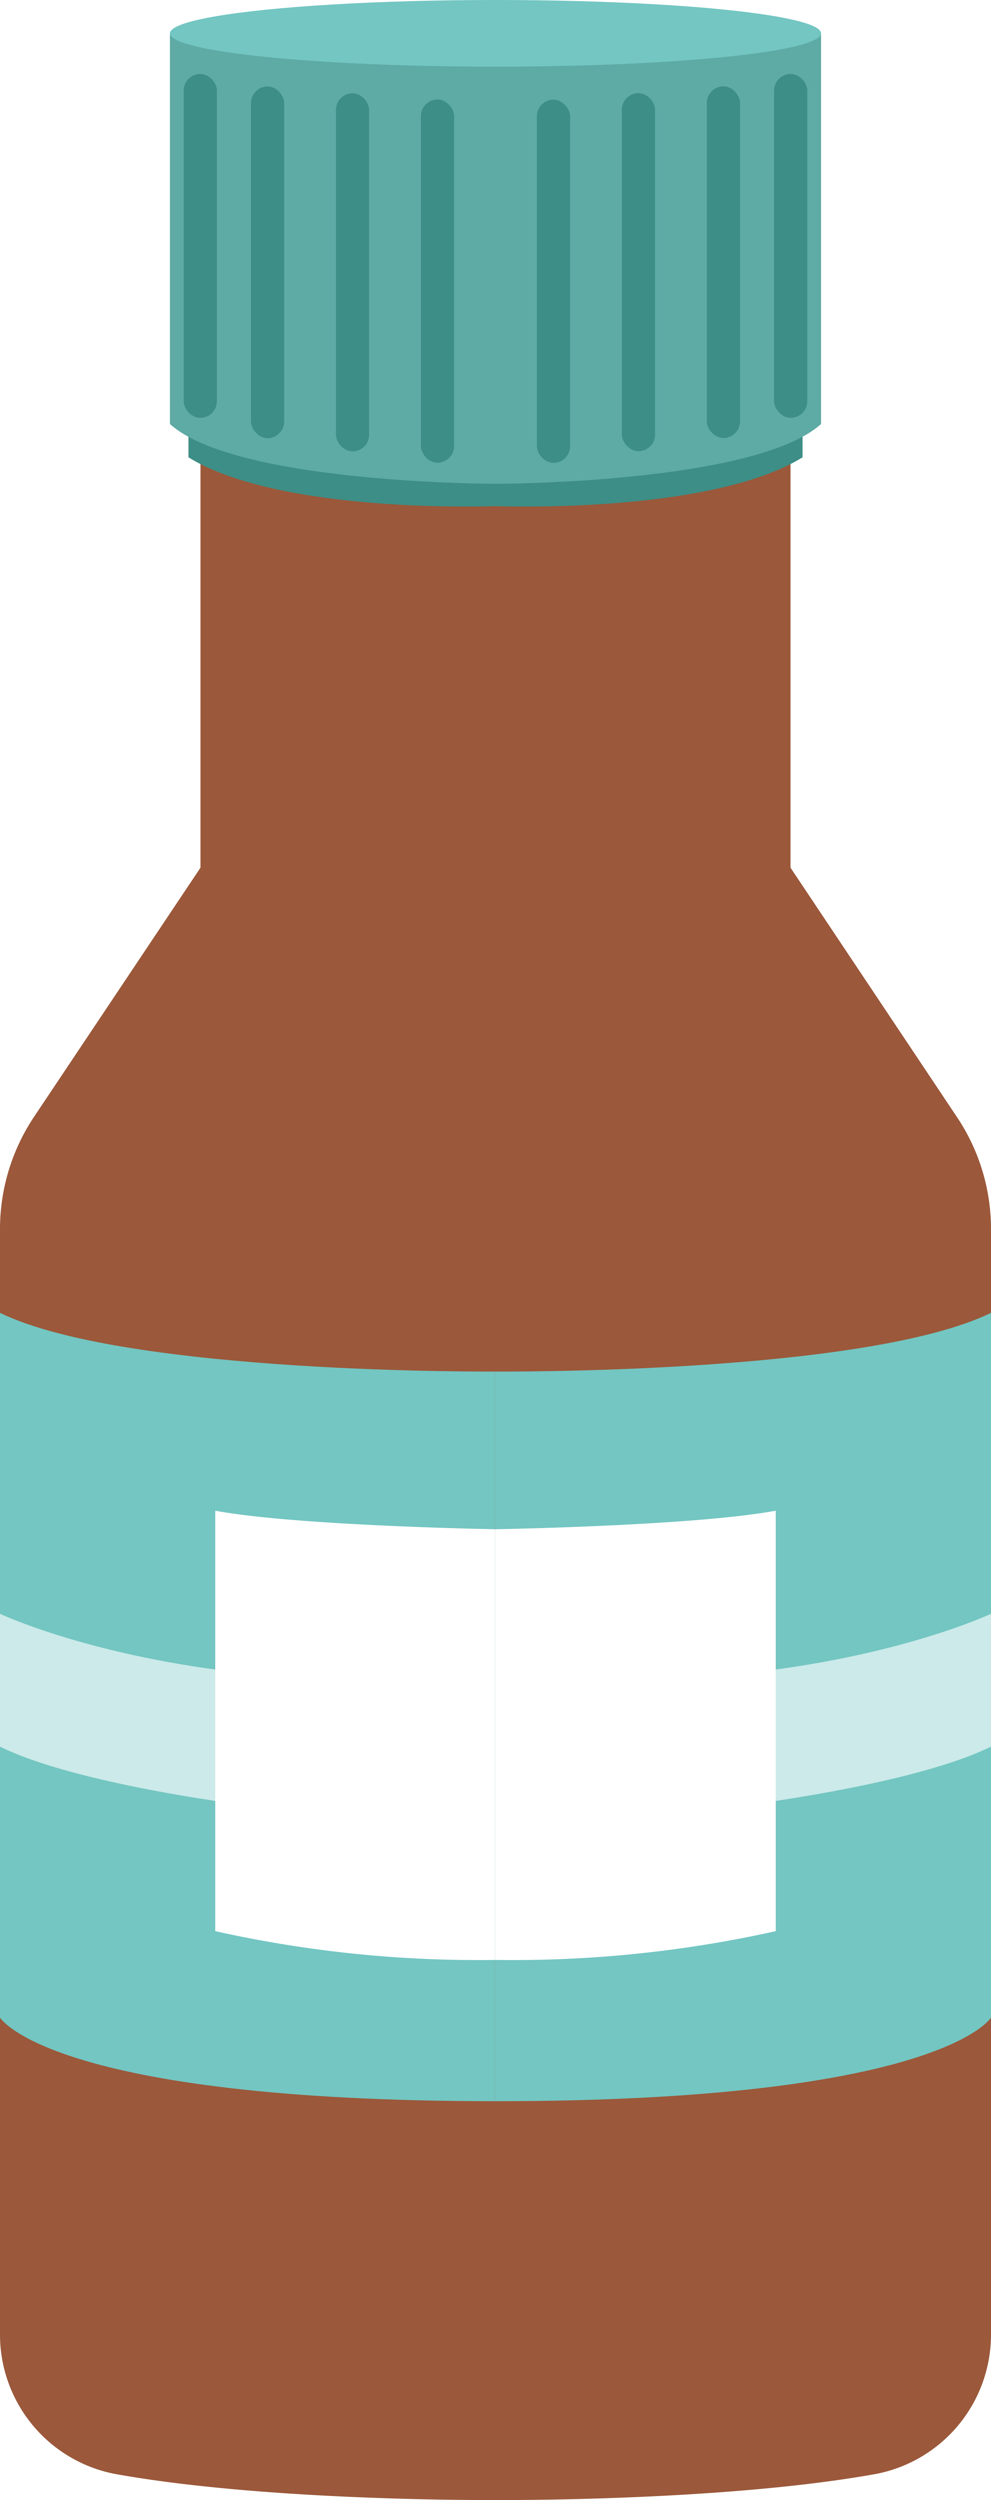 <svg xmlns="http://www.w3.org/2000/svg" xmlns:xlink="http://www.w3.org/1999/xlink" viewBox="0 0 61 153.77"><defs><style>.cls-1{mask:url(#mask);filter:url(#luminosity-noclip-4);}.cls-13,.cls-2,.cls-4,.cls-6{mix-blend-mode:multiply;}.cls-2{fill:url(#Безымянный_градиент_201);}.cls-3{mask:url(#mask-2);filter:url(#luminosity-noclip-5);}.cls-4{fill:url(#Безымянный_градиент_201-2);}.cls-5{mask:url(#mask-3);filter:url(#luminosity-noclip-6);}.cls-6{fill:url(#Безымянный_градиент_201-3);}.cls-7{isolation:isolate;}.cls-8{fill:#9b583a;}.cls-9{fill:#3d8e86;}.cls-10{fill:#5eaaa5;}.cls-11{fill:#73c6c2;}.cls-12{mask:url(#mask-4);}.cls-13{opacity:0.43;fill:url(#Безымянный_градиент_44);}.cls-14,.cls-15{fill:#fff;}.cls-15{opacity:0.63;}.cls-16{mask:url(#mask-5);}.cls-17,.cls-19{mix-blend-mode:overlay;}.cls-17{fill:url(#Безымянный_градиент_26);}.cls-18{mask:url(#mask-6);}.cls-19{opacity:0.6;fill:url(#Безымянный_градиент_26-2);}.cls-20{filter:url(#luminosity-noclip-3);}.cls-21{filter:url(#luminosity-noclip-2);}.cls-22{filter:url(#luminosity-noclip);}</style><filter id="luminosity-noclip" x="0.63" y="-7492.3" width="19.05" height="32766" filterUnits="userSpaceOnUse" color-interpolation-filters="sRGB"><feFlood flood-color="#fff" result="bg"/><feBlend in="SourceGraphic" in2="bg"/></filter><mask id="mask" x="0.63" y="-7492.3" width="19.05" height="32766" maskUnits="userSpaceOnUse"><g class="cls-22"/></mask><linearGradient id="Безымянный_градиент_201" x1="0.63" y1="91.43" x2="19.68" y2="91.43" gradientUnits="userSpaceOnUse"><stop offset="0" stop-color="#fff"/><stop offset="1"/></linearGradient><filter id="luminosity-noclip-2" x="41.32" y="-7492.3" width="19.05" height="32766" filterUnits="userSpaceOnUse" color-interpolation-filters="sRGB"><feFlood flood-color="#fff" result="bg"/><feBlend in="SourceGraphic" in2="bg"/></filter><mask id="mask-2" x="41.32" y="-7492.3" width="19.05" height="32766" maskUnits="userSpaceOnUse"><g class="cls-21"/></mask><linearGradient id="Безымянный_градиент_201-2" x1="-4742.39" y1="91.43" x2="-4723.34" y2="91.43" gradientTransform="matrix(-1, 0, 0, 1, -4682.02, 0)" xlink:href="#Безымянный_градиент_201"/><filter id="luminosity-noclip-3" x="39.17" y="-7492.3" width="10.72" height="32766" filterUnits="userSpaceOnUse" color-interpolation-filters="sRGB"><feFlood flood-color="#fff" result="bg"/><feBlend in="SourceGraphic" in2="bg"/></filter><mask id="mask-3" x="39.17" y="-7492.3" width="10.72" height="32766" maskUnits="userSpaceOnUse"><g class="cls-20"/></mask><linearGradient id="Безымянный_градиент_201-3" x1="49.67" y1="15.66" x2="39.22" y2="15.92" xlink:href="#Безымянный_градиент_201"/><filter id="luminosity-noclip-4" x="0.63" y="30.17" width="19.05" height="122.52" filterUnits="userSpaceOnUse" color-interpolation-filters="sRGB"><feFlood flood-color="#fff" result="bg"/><feBlend in="SourceGraphic" in2="bg"/></filter><mask id="mask-4" x="0.63" y="30.17" width="19.05" height="122.52" maskUnits="userSpaceOnUse"><g class="cls-1"><path class="cls-2" d="M13.36,30.17V53.62S1.84,70.35,1.08,73.46.7,141.91,1,144.39a9.22,9.22,0,0,0,7.61,7.35,84.21,84.21,0,0,0,10.39.95L19.68,31.6S15.12,30.65,13.36,30.17Z"/></g></mask><linearGradient id="Безымянный_градиент_44" x1="0.63" y1="91.43" x2="19.68" y2="91.43" gradientUnits="userSpaceOnUse"><stop offset="0" stop-color="#6b361f"/><stop offset="1" stop-color="#9b583a"/></linearGradient><filter id="luminosity-noclip-5" x="41.32" y="30.17" width="19.05" height="122.52" filterUnits="userSpaceOnUse" color-interpolation-filters="sRGB"><feFlood flood-color="#fff" result="bg"/><feBlend in="SourceGraphic" in2="bg"/></filter><mask id="mask-5" x="41.32" y="30.17" width="19.05" height="122.52" maskUnits="userSpaceOnUse"><g class="cls-3"><path class="cls-4" d="M47.64,30.17V53.62S59.16,70.35,59.92,73.46s.38,68.45.13,70.93a9.23,9.23,0,0,1-7.61,7.35,84.36,84.36,0,0,1-10.39.95L41.32,31.6S45.88,30.65,47.64,30.17Z"/></g></mask><linearGradient id="Безымянный_градиент_26" x1="-4742.39" y1="91.43" x2="-4723.34" y2="91.43" gradientTransform="matrix(-1, 0, 0, 1, -4682.02, 0)" gradientUnits="userSpaceOnUse"><stop offset="0" stop-color="#fff"/><stop offset="1" stop-color="#e3e3e3"/></linearGradient><filter id="luminosity-noclip-6" x="39.17" y="3.46" width="10.72" height="24.6" filterUnits="userSpaceOnUse" color-interpolation-filters="sRGB"><feFlood flood-color="#fff" result="bg"/><feBlend in="SourceGraphic" in2="bg"/></filter><mask id="mask-6" x="39.17" y="3.46" width="10.72" height="24.6" maskUnits="userSpaceOnUse"><g class="cls-5"><path class="cls-6" d="M49.88,3.46V25.7a12.91,12.91,0,0,1-5.58,2.05c-3.55.52-4.81.31-5,0S39,5.82,39.73,5.32,49.88,3.46,49.88,3.46Z"/></g></mask><linearGradient id="Безымянный_градиент_26-2" x1="49.67" y1="15.66" x2="39.22" y2="15.92" gradientTransform="matrix(1, 0, 0, 1, 0, 0)" xlink:href="#Безымянный_градиент_26"/></defs><g class="cls-7"><g id="Слой_2" data-name="Слой 2"><g id="Layer_1" data-name="Layer 1"><path class="cls-8" d="M30.54,31.13V153.77s-13.82.11-23.33-1.58A8.73,8.73,0,0,1,0,143.6v-68a12.44,12.44,0,0,1,2.09-6.9L12.34,53.37v-26Z"/><path class="cls-9" d="M30.93,3.46l-.39,27.67s-13.2.53-18.94-3V3.46Z"/><path class="cls-10" d="M30.93,2.09l-.41,27.67s-16,0-20.06-3.68v-24Z"/><rect class="cls-9" x="11.31" y="4.55" width="2.04" height="21.15" rx="1.02"/><rect class="cls-9" x="15.45" y="5.32" width="2.04" height="21.63" rx="1.02"/><rect class="cls-9" x="20.68" y="5.74" width="2.04" height="22.02" rx="1.02"/><rect class="cls-9" x="25.91" y="6.12" width="2.04" height="22.34" rx="1.02"/><path class="cls-11" d="M30.54,84.36S7.8,84.55,0,80.75V124.1s3.09,5.14,30.54,5.14Z"/><g class="cls-12"><path class="cls-13" d="M13.36,30.17V53.62S1.84,70.35,1.08,73.46.7,141.91,1,144.39a9.22,9.22,0,0,0,7.61,7.35,84.21,84.21,0,0,0,10.39.95L19.68,31.6S15.12,30.65,13.36,30.17Z"/></g><path class="cls-14" d="M30.54,94.06s-12.21-.2-17.29-1.14v25.86a74.38,74.38,0,0,0,17.29,1.77Z"/><path class="cls-15" d="M0,99.26s5.63,2.66,15.27,3.67a79.39,79.39,0,0,1,0,8.12S4.75,109.78,0,107.43Z"/><path class="cls-8" d="M30.46,31.13V153.77s13.82.11,23.33-1.58A8.73,8.73,0,0,0,61,143.6v-68a12.37,12.37,0,0,0-2.1-6.9L48.66,53.37v-26Z"/><path class="cls-9" d="M30.07,3.46l.39,27.67s13.2.53,18.94-3V3.46Z"/><path class="cls-10" d="M29.6,2.09l.84,27.67s16,0,20.1-3.68v-24Z"/><rect class="cls-9" x="47.64" y="4.55" width="2.04" height="21.15" rx="1.02" transform="translate(97.33 30.25) rotate(-180)"/><rect class="cls-9" x="43.5" y="5.32" width="2.04" height="21.63" rx="1.02" transform="translate(89.05 32.26) rotate(-180)"/><rect class="cls-9" x="38.28" y="5.74" width="2.04" height="22.02" rx="1.02" transform="translate(78.6 33.49) rotate(-180)"/><rect class="cls-9" x="33.05" y="6.12" width="2.04" height="22.34" rx="1.02" transform="translate(68.14 34.59) rotate(-180)"/><path class="cls-11" d="M30.46,84.36S53.2,84.55,61,80.75V124.1s-3.09,5.14-30.54,5.14Z"/><g class="cls-16"><path class="cls-17" d="M47.64,30.17V53.62S59.16,70.35,59.92,73.46s.38,68.45.13,70.93a9.23,9.23,0,0,1-7.61,7.35,84.36,84.36,0,0,1-10.39.95L41.32,31.6S45.88,30.65,47.64,30.17Z"/></g><path class="cls-14" d="M30.46,94.06s12.2-.2,17.29-1.14v25.86a74.38,74.38,0,0,1-17.29,1.77Z"/><path class="cls-15" d="M61,99.26s-5.63,2.66-15.27,3.67a79.39,79.39,0,0,0,0,8.12s10.51-1.27,15.27-3.62Z"/><ellipse class="cls-11" cx="30.5" cy="2.05" rx="20.04" ry="2.05"/><g class="cls-18"><path class="cls-19" d="M49.88,3.46V25.7a12.91,12.91,0,0,1-5.58,2.05c-3.55.52-4.81.31-5,0S39,5.82,39.73,5.32,49.88,3.46,49.88,3.46Z"/></g></g></g></g></svg>